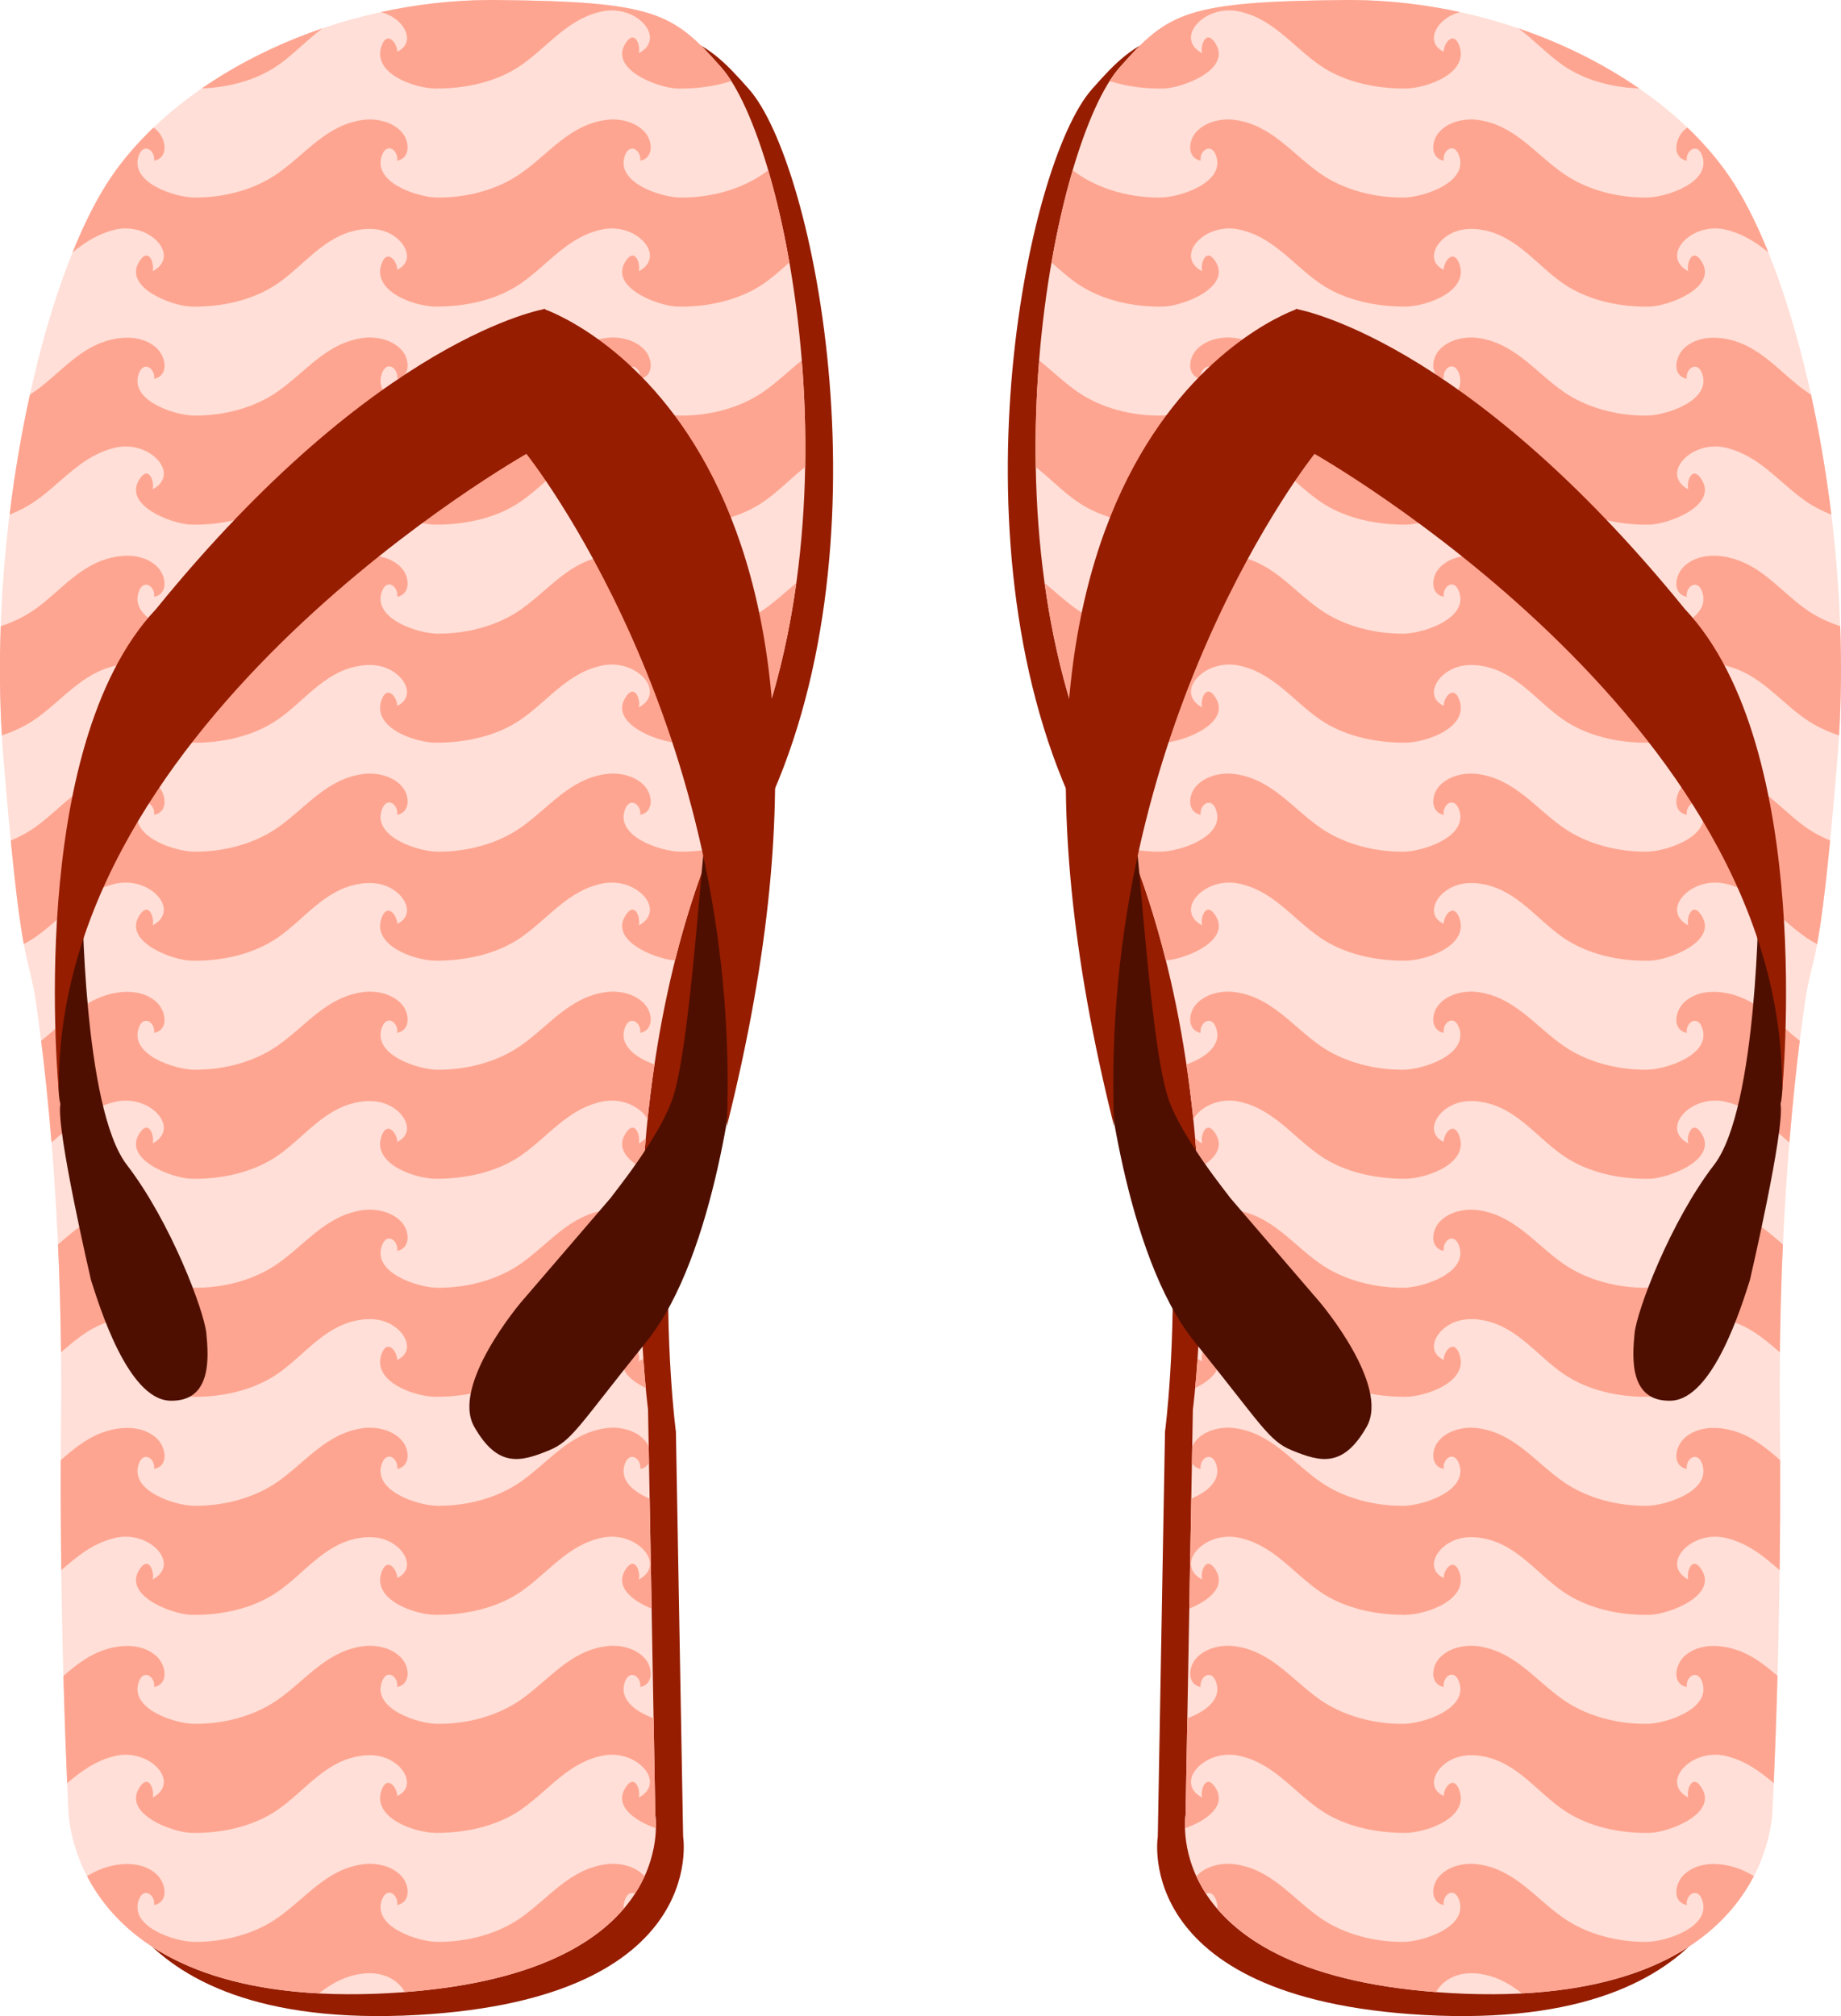 <?xml version="1.0" encoding="UTF-8" standalone="no"?>
<svg xmlns:rdf="http://www.w3.org/1999/02/22-rdf-syntax-ns#" xmlns="http://www.w3.org/2000/svg" viewBox="0 0 913.344 1000" height="282.22mm" width="257.77mm" version="1.1" xmlns:cc="http://creativecommons.org/ns#" xmlns:dc="http://purl.org/dc/elements/1.1/">
<g transform="translate(-1115.3 -16.471)">
<path d="m1450.6 726.46s-22.835-170.63 42.346-303.93c65.586-132.59 26.823-324.94-6.141-361.89-23.916-27.169-32.961-32.603-111.57-33.326-78.597-0.735-154.66 36.22-190.17 86.567-35.507 50.727-63.022 178.58-54.329 288.71 9.067 110.85 12.323 94.92 16.311 122.8 3.979 27.537 13.398 101.79 12.313 205.4-1.087 103.23 3.617 193.45 3.617 193.45s-0.723 97.431 152.15 92.004c152.83-5.795 139.08-88.761 139.08-88.761l-3.583-200.99z" fill-rule="evenodd" clip-rule="evenodd" fill="#961d00"/>
<path d="m1436.8 715.59s-22.813-170.61 42.38-303.56c65.567-132.94 26.811-325.31-6.163-362.23-23.907-27.16-32.961-32.6-111.54-33.313-78.631-0.729-155.06 36.22-190.19 86.558-35.5 50.724-63.395 178.6-54.319 289.09 9.042 110.49 12.288 94.55 16.295 122.44 3.982 27.537 13.388 101.78 12.288 205.38-1.097 103.25 3.63 193.45 3.63 193.45s-1.072 97.447 152.14 92.007c152.86-5.789 139.09-88.745 139.09-88.745l-3.614-201.09z" fill-rule="evenodd" clip-rule="evenodd" fill="#ffdfd7"/>
<path d="m1357.8 16.475c-18.189 0.102-36.225 2.211-53.627 6.012 2.893 0.691 5.647 1.98 8.135 4.047 5.445 4.517 7.528 12.059 0.066 15.582-0.051-4.341-4.757-10.158-7.498-3.609-5.986 14.31 16.327 21.83 26.5 21.881 14.522 0.073 30.249-3.128 42.389-11.525 13.667-9.457 23.502-23.606 40.926-26.865 6.548-1.228 13.924 0.606 18.879 5.115 5.744 5.233 5.81 12.014-1.338 15.734 0.906-3.852-1.82-11.451-6.037-5.736-9.983 13.535 15.874 23.044 25.039 23.264 8.838 0.219 18.172-0.919 26.885-3.695-1.703-2.676-3.408-4.993-5.096-6.883-23.907-27.16-32.961-32.601-111.54-33.314-1.229-0.011-2.456-0.013-3.684-0.006zm-82.5 14.051c-21.959 7.478-42.311 17.648-59.914 29.812 13.184-0.482 26.96-3.982 37.781-11.477 7.796-5.404 14.466-12.687 22.133-18.336zm23.988 45.209c-0.387-0.008-0.771-0.008-1.154 0.002-0.875 0.022-1.738 0.088-2.578 0.197-18.19 2.368-28.422 16.7-42.389 26.508-11.876 8.339-27.29 12.184-41.658 12.016-9.399-0.117-32.624-7.476-27.23-21.18 2.382-6.044 8.068-2.237 7.498 2.908 7.513-1.557 5.768-10.918 1.332-15.105-0.526-0.496-1.08-0.938-1.647-1.355-7.697 7.352-14.482 15.156-20.176 23.314-7.041 10.061-13.775 23.195-19.988 38.588 6.235-5.047 12.903-9.4 21.477-11.326 6.738-1.513 14.472 0.286 19.609 4.963 5.744 5.233 5.81 12.016-1.338 15.736 0.906-3.852-1.82-11.453-6.037-5.738-9.983 13.535 15.874 23.042 25.039 23.262 14.719 0.365 30.826-2.995 43.119-11.51 12.812-8.88 22.561-22.862 38.734-26.268 7.191-1.52 14.53-0.933 20.398 3.941 5.445 4.517 7.528 12.057 0.066 15.58-0.051-4.341-4.757-10.16-7.498-3.611-5.986 14.31 16.327 21.832 26.5 21.883 14.522 0.073 30.249-3.128 42.389-11.525 13.667-9.457 23.502-23.606 40.926-26.865 6.548-1.228 13.924 0.606 18.879 5.115 5.744 5.233 5.81 12.016-1.338 15.736 0.906-3.852-1.82-11.453-6.037-5.738-9.983 13.535 15.874 23.042 25.039 23.262 14.719 0.365 30.826-2.995 43.119-11.51 4.428-3.069 8.49-6.748 12.578-10.389-2.934-16.784-6.528-32.19-10.506-45.703-0.684 0.514-1.37 1.027-2.072 1.52-11.876 8.339-27.288 12.184-41.656 12.016-9.399-0.117-32.626-7.476-27.232-21.18 2.382-6.044 8.068-2.237 7.498 2.908 6.621-1.367 6.206-9.37 2.537-13.82-4.48-5.423-12.622-7.309-19.346-6.432-18.198 2.361-28.408 16.693-42.389 26.508-11.876 8.339-27.29 12.184-41.658 12.016-9.435-0.117-32.58-7.462-27.23-21.18 2.441-6.271 8.083-2.376 7.498 2.908 6.621-1.367 6.206-9.37 2.537-13.82-3.675-4.448-9.814-6.515-15.613-6.631zm0 108.15c-0.387-0.008-0.771-0.006-1.154 0.004-0.875 0.022-1.738 0.088-2.578 0.197-18.19 2.368-28.422 16.7-42.389 26.508-11.876 8.339-27.29 12.184-41.658 12.016-9.399-0.117-32.624-7.476-27.23-21.18 2.382-6.044 8.068-2.237 7.498 2.908 7.513-1.557 5.768-10.92 1.332-15.107-6.029-5.686-14.903-6.087-22.525-4.311-15.592 3.625-25.013 16.203-37.273 25.148-1.025 0.748-2.091 1.453-3.176 2.135-4.158 18.87-7.584 38.899-10.1 59.5 4.513-1.752 8.784-3.936 12.545-6.537 13.601-9.413 23.116-22.874 40.195-26.711 6.738-1.513 14.472 0.284 19.609 4.961 5.744 5.233 5.81 12.014-1.338 15.734 0.906-3.852-1.82-11.451-6.037-5.736-9.983 13.535 15.874 23.042 25.039 23.262 14.719 0.365 30.826-2.995 43.119-11.51 12.812-8.88 22.561-22.86 38.734-26.266 7.191-1.52 14.53-0.935 20.398 3.939 5.445 4.517 7.528 12.057 0.066 15.58-0.051-4.341-4.757-10.158-7.498-3.609-5.986 14.31 16.327 21.83 26.5 21.881 14.522 0.073 30.249-3.128 42.389-11.525 13.667-9.457 23.502-23.606 40.926-26.865 6.548-1.228 13.924 0.606 18.879 5.115 5.744 5.233 5.81 12.014-1.338 15.734 0.906-3.852-1.82-11.451-6.037-5.736-9.983 13.535 15.874 23.042 25.039 23.262 14.719 0.365 30.826-2.995 43.119-11.51 7.206-4.994 13.442-11.603 20.398-17.035 0.324-18.081-0.299-35.84-1.668-52.877-6.239 4.951-12.062 10.657-18.73 15.34-11.876 8.339-27.288 12.184-41.656 12.016-9.399-0.117-32.626-7.476-27.232-21.18 2.382-6.044 8.068-2.237 7.498 2.908 6.621-1.367 6.206-9.368 2.537-13.818-4.48-5.423-12.622-7.311-19.346-6.434-18.198 2.361-28.408 16.693-42.389 26.508-11.876 8.339-27.29 12.184-41.658 12.016-9.435-0.117-32.58-7.462-27.23-21.18 2.441-6.271 8.083-2.376 7.498 2.908 6.621-1.367 6.206-9.368 2.537-13.818-3.675-4.448-9.814-6.519-15.613-6.635zm0 108.15c-0.387-0.008-0.771-0.006-1.154 0.004-0.875 0.022-1.738 0.09-2.578 0.199-18.19 2.368-28.422 16.698-42.389 26.506-11.876 8.339-27.29 12.184-41.658 12.016-9.399-0.117-32.624-7.476-27.23-21.18 2.382-6.044 8.068-2.237 7.498 2.908 7.513-1.557 5.768-10.918 1.332-15.105-6.029-5.686-14.903-6.088-22.525-4.312-15.592 3.625-25.013 16.203-37.273 25.148-5.233 3.819-11.302 6.761-17.672 8.844-0.65 18.16-0.51 36.34 0.559 54.156 5.923-1.923 11.57-4.574 16.383-7.902 13.601-9.413 23.116-22.876 40.195-26.713 6.738-1.513 14.472 0.286 19.609 4.963 5.744 5.233 5.81 12.014-1.338 15.734 0.906-3.852-1.82-11.451-6.037-5.736-9.983 13.535 15.874 23.042 25.039 23.262 14.719 0.365 30.826-2.995 43.119-11.51 12.812-8.88 22.561-22.86 38.734-26.266 7.191-1.52 14.53-0.937 20.398 3.938 5.445 4.517 7.528 12.059 0.066 15.582-0.051-4.341-4.757-10.158-7.498-3.609-5.986 14.31 16.327 21.83 26.5 21.881 14.522 0.073 30.249-3.128 42.389-11.525 13.667-9.457 23.502-23.606 40.926-26.865 6.548-1.228 13.924 0.606 18.879 5.115 5.744 5.233 5.81 12.014-1.338 15.734 0.906-3.852-1.82-11.451-6.037-5.736-9.983 13.535 15.874 23.042 25.039 23.262 14.719 0.365 30.826-2.995 43.119-11.51 0.261-0.181 0.513-0.376 0.771-0.561 7.139-21.724 12.086-44.357 15.24-67.137-5.244 4.384-10.319 9.127-16.012 13.125-11.876 8.339-27.288 12.184-41.656 12.016-9.399-0.117-32.626-7.476-27.232-21.18 2.382-6.044 8.068-2.237 7.498 2.908 6.621-1.367 6.206-9.37 2.537-13.82-4.48-5.423-12.622-7.307-19.346-6.43-18.198 2.361-28.408 16.691-42.389 26.506-11.876 8.339-27.29 12.184-41.658 12.016-9.435-0.117-32.58-7.462-27.23-21.18 2.441-6.271 8.083-2.376 7.498 2.908 6.621-1.367 6.206-9.37 2.537-13.82-3.675-4.448-9.814-6.515-15.613-6.631v-0.002zm0 108.15c-0.387-0.008-0.771-0.008-1.154 0.002-0.875 0.022-1.738 0.09-2.578 0.199-18.19 2.368-28.422 16.698-42.389 26.506-11.876 8.339-27.29 12.184-41.658 12.016-9.399-0.117-32.624-7.476-27.23-21.18 2.382-6.044 8.068-2.237 7.498 2.908 7.513-1.557 5.768-10.918 1.332-15.105-6.029-5.686-14.903-6.088-22.525-4.312-15.592 3.625-25.013 16.203-37.273 25.148-3.845 2.806-8.143 5.136-12.678 7.004 2.666 27.374 4.728 42.077 6.463 51.406 1.915-1.019 3.757-2.118 5.484-3.312 13.601-9.413 23.116-22.876 40.195-26.713 6.738-1.513 14.472 0.286 19.609 4.963 5.744 5.233 5.81 12.014-1.338 15.734 0.906-3.852-1.82-11.451-6.037-5.736-9.983 13.535 15.874 23.044 25.039 23.264 14.719 0.365 30.826-2.998 43.119-11.512 12.812-8.88 22.561-22.86 38.734-26.266 7.191-1.52 14.53-0.937 20.398 3.938 5.445 4.517 7.528 12.059 0.066 15.582-0.051-4.341-4.757-10.158-7.498-3.609-5.986 14.31 16.327 21.83 26.5 21.881 14.522 0.073 30.249-3.128 42.389-11.525 13.667-9.457 23.502-23.606 40.926-26.865 6.548-1.228 13.924 0.606 18.879 5.115 5.744 5.233 5.81 12.014-1.338 15.734 0.906-3.852-1.82-11.451-6.037-5.736-9.641 13.071 14.1 22.361 23.996 23.182 4.641-18.541 10.44-37.135 17.676-55.299-5.055 0.932-10.175 1.371-15.17 1.312-9.399-0.117-32.626-7.476-27.232-21.18 2.382-6.044 8.068-2.237 7.498 2.908 6.621-1.367 6.206-9.37 2.537-13.82-4.48-5.423-12.622-7.307-19.346-6.43-18.198 2.361-28.408 16.691-42.389 26.506-11.876 8.339-27.29 12.184-41.658 12.016-9.435-0.117-32.58-7.462-27.23-21.18 2.441-6.271 8.083-2.376 7.498 2.908 6.621-1.367 6.206-9.37 2.537-13.82-3.675-4.448-9.814-6.515-15.613-6.631zm0 108.15c-0.387-0.008-0.771-0.008-1.154 0.002-0.875 0.022-1.738 0.088-2.578 0.197-18.19 2.368-28.422 16.702-42.389 26.51-11.876 8.339-27.29 12.182-41.658 12.014-9.399-0.117-32.624-7.476-27.23-21.18 2.382-6.044 8.068-2.237 7.498 2.908 7.513-1.557 5.768-10.918 1.332-15.105-6.029-5.686-14.903-6.088-22.525-4.312-14.564 3.386-23.746 14.582-34.885 23.334 1.622 12.978 3.477 29.959 5.154 50.449 9.738-8.27 18.494-17.233 31.922-20.25 6.738-1.513 14.472 0.286 19.609 4.963 5.744 5.233 5.81 12.014-1.338 15.734 0.906-3.852-1.82-11.451-6.037-5.736-9.983 13.535 15.874 23.044 25.039 23.264 14.719 0.365 30.826-2.997 43.119-11.512 12.812-8.88 22.561-22.862 38.734-26.268 7.191-1.52 14.53-0.935 20.398 3.939 5.445 4.517 7.528 12.059 0.066 15.582-0.051-4.341-4.757-10.158-7.498-3.609-5.986 14.31 16.327 21.83 26.5 21.881 14.522 0.073 30.249-3.128 42.389-11.525 13.667-9.457 23.502-23.606 40.926-26.865 6.548-1.228 13.924 0.606 18.879 5.115 1.309 1.193 2.307 2.469 3.008 3.768 0.922-8.883 2.056-17.966 3.428-27.182-9.178-3.257-18.104-9.521-14.541-18.572 2.382-6.044 8.068-2.237 7.498 2.908 6.621-1.367 6.206-9.37 2.537-13.82-4.48-5.423-12.622-7.309-19.346-6.432-18.198 2.361-28.408 16.695-42.389 26.51-11.876 8.339-27.29 12.182-41.658 12.014-9.435-0.117-32.58-7.462-27.23-21.18 2.441-6.271 8.083-2.376 7.498 2.908 6.621-1.367 6.206-9.37 2.537-13.82-3.675-4.448-9.814-6.515-15.613-6.631zm129.75 67.471c-0.834 0.031-1.795 0.628-2.85 2.057-5.728 7.766 0.348 14.202 8.295 18.322 0.33-4.972 0.727-10.039 1.186-15.178-0.868 0.962-2.001 1.841-3.443 2.592 0.68-2.889-0.684-7.886-3.188-7.793zm-129.75 40.682c-0.387-0.008-0.771-0.008-1.154 0.002-0.875 0.022-1.738 0.088-2.578 0.197-18.19 2.368-28.422 16.7-42.389 26.508-11.876 8.339-27.29 12.184-41.658 12.016-9.399-0.117-32.624-7.476-27.23-21.18 2.382-6.044 8.068-2.237 7.498 2.908 7.513-1.557 5.768-10.918 1.332-15.105-6.029-5.686-14.903-6.088-22.525-4.312-10.802 2.511-18.643 9.325-26.518 16.246 0.754 16.536 1.291 34.394 1.486 53.48 8.011-6.967 15.979-13.668 27.223-16.193 6.738-1.513 14.472 0.286 19.609 4.963 5.744 5.233 5.81 12.017-1.338 15.736 0.906-3.851-1.82-11.453-6.037-5.738-9.983 13.535 15.874 23.042 25.039 23.262 14.719 0.365 30.826-2.995 43.119-11.51 12.812-8.88 22.561-22.862 38.734-26.268 7.191-1.52 14.53-0.933 20.398 3.941 5.445 4.517 7.528 12.058 0.066 15.58-0.051-4.341-4.757-10.16-7.498-3.611-5.986 14.31 16.327 21.832 26.5 21.883 14.522 0.073 30.249-3.128 42.389-11.525 13.667-9.457 23.502-23.606 40.926-26.865 6.548-1.228 13.924 0.606 18.879 5.115 0.045 0.041 0.083 0.084 0.127 0.125-0.367-7.971-0.634-16.942-0.717-26.754-6.008-3.559-10.132-8.71-7.516-15.357 2.21-5.607 7.255-2.732 7.519 1.82 0.049-4.802 0.163-9.786 0.32-14.881-4.646-3.759-11.411-5.032-17.15-4.283-18.198 2.361-28.408 16.693-42.389 26.508-11.876 8.339-27.29 12.184-41.658 12.016-9.435-0.117-32.58-7.462-27.23-21.18 2.441-6.271 8.083-2.376 7.498 2.908 6.621-1.367 6.206-9.37 2.537-13.82-3.675-4.448-9.814-6.515-15.613-6.631zm133.69 19.973c-0.01 0.16 0 0.316-0.019 0.479 0.01-0.001 0.01-0.003 0.016-0.004v-0.475zm-3.938 47.5c-0.834 0.031-1.795 0.626-2.85 2.055-6.01 8.149 0.973 14.833 9.48 18.914-0.375-3.956-0.782-8.7-1.184-14.645-0.653 0.527-1.401 1.022-2.26 1.469 0.68-2.889-0.684-7.886-3.188-7.793zm-129.75 40.678c-0.387-0.008-0.771-0.006-1.154 0.004-0.875 0.022-1.738 0.088-2.578 0.197-18.19 2.368-28.422 16.7-42.389 26.508-11.876 8.339-27.29 12.184-41.658 12.016-9.399-0.117-32.624-7.476-27.23-21.18 2.382-6.044 8.068-2.235 7.498 2.91 7.513-1.557 5.768-10.922 1.332-15.109-6.029-5.686-14.903-6.087-22.525-4.311-10.188 2.369-17.742 8.564-25.174 15.066-0.067 19.006 0.045 37.35 0.27 54.551 7.968-6.927 15.911-13.57 27.096-16.082 6.738-1.513 14.472 0.284 19.609 4.961 5.744 5.233 5.81 12.016-1.338 15.736 0.906-3.852-1.82-11.453-6.037-5.738-9.983 13.535 15.874 23.042 25.039 23.262 14.719 0.365 30.826-2.995 43.119-11.51 12.812-8.88 22.561-22.86 38.734-26.266 7.191-1.52 14.53-0.935 20.398 3.939 5.445 4.517 7.528 12.059 0.066 15.582-0.051-4.341-4.757-10.16-7.498-3.611-5.986 14.31 16.327 21.83 26.5 21.881 14.522 0.073 30.249-3.128 42.389-11.525 13.667-9.457 23.502-23.606 40.926-26.865 6.548-1.228 13.924 0.606 18.879 5.115 5.744 5.233 5.81 12.016-1.338 15.736 0.906-3.852-1.82-11.453-6.037-5.738-6.685 9.063 2.704 16.304 12.387 20.176l-0.98-54.518c-8.242-3.454-15.386-9.389-12.137-17.643 2.382-6.044 8.068-2.235 7.498 2.91 2.127-0.439 3.52-1.568 4.32-3.039l-0.146-8.092c-0.427-0.971-0.977-1.889-1.637-2.689-4.48-5.423-12.622-7.311-19.346-6.434-18.198 2.361-28.408 16.693-42.389 26.508-11.876 8.339-27.29 12.184-41.658 12.016-9.435-0.117-32.58-7.462-27.23-21.18 2.441-6.271 8.083-2.374 7.498 2.91 6.621-1.367 6.206-9.37 2.537-13.82-3.675-4.448-9.814-6.519-15.613-6.635zm0 108.15c-0.387-0.008-0.771-0.006-1.154 0.004-0.875 0.022-1.738 0.088-2.578 0.197-18.19 2.368-28.422 16.7-42.389 26.508-11.876 8.339-27.29 12.184-41.658 12.016-9.399-0.117-32.624-7.476-27.23-21.18 2.382-6.044 8.068-2.237 7.498 2.908 7.513-1.557 5.768-10.918 1.332-15.105-6.029-5.686-14.903-6.088-22.525-4.312-9.58 2.227-16.829 7.836-23.84 13.904 0.651 23.752 1.368 41.945 1.861 53.195 7.033-5.97 14.35-11.36 24.17-13.566 6.738-1.513 14.472 0.285 19.609 4.963 5.744 5.233 5.81 12.014-1.338 15.734 0.906-3.852-1.82-11.452-6.037-5.736-9.983 13.535 15.874 23.043 25.039 23.262 14.719 0.365 30.826-2.995 43.119-11.51 12.812-8.88 22.561-22.862 38.734-26.268 7.191-1.52 14.53-0.935 20.398 3.939 5.445 4.517 7.528 12.059 0.066 15.582-0.051-4.341-4.757-10.158-7.498-3.609-5.986 14.31 16.327 21.83 26.5 21.881 14.522 0.073 30.249-3.128 42.389-11.525 13.667-9.457 23.503-23.606 40.926-26.865 6.548-1.228 13.924 0.606 18.879 5.115 5.744 5.233 5.81 12.014-1.338 15.734 0.906-3.852-1.82-11.452-6.037-5.736-7.178 9.731 4.166 17.358 14.518 20.971 0.108-4.129-0.291-6.646-0.291-6.646l-0.861-47.898c-9.018-3.301-17.601-9.505-14.096-18.41 2.382-6.044 8.068-2.237 7.498 2.908 6.621-1.367 6.206-9.37 2.537-13.82-4.48-5.423-12.622-7.309-19.346-6.432-18.198 2.361-28.408 16.693-42.389 26.508-11.876 8.339-27.29 12.184-41.658 12.016-9.435-0.117-32.58-7.462-27.23-21.18 2.441-6.271 8.083-2.376 7.498 2.908 6.621-1.367 6.206-9.37 2.537-13.82-3.675-4.448-9.814-6.515-15.613-6.631v-0.002zm-1.154 108.15c-0.875 0.022-1.738 0.087-2.578 0.197-18.19 2.368-28.422 16.7-42.389 26.508-11.876 8.339-27.29 12.184-41.658 12.016-9.399-0.117-32.624-7.476-27.23-21.18 2.382-6.044 8.068-2.237 7.498 2.908 7.513-1.557 5.768-10.918 1.332-15.105-6.029-5.686-14.903-6.088-22.525-4.312-4.482 1.042-8.443 2.838-12.119 5.061 12.76 24.638 43.074 54.398 115.08 58.166 5.417-4.233 11.268-7.756 18.354-9.248 7.191-1.52 14.53-0.935 20.398 3.939 1.621 1.344 2.933 2.96 3.795 4.654 61.356-4.657 92.698-22.732 108.6-41.295-0.124-1.492 0.102-3.082 0.766-4.768 1.192-3.023 3.211-3.582 4.859-2.74 1.902-2.927 3.475-5.823 4.758-8.635-4.554-5.059-12.403-6.82-18.928-5.969-18.198 2.361-28.408 16.693-42.389 26.508-11.876 8.339-27.29 12.184-41.658 12.016-9.435-0.117-32.58-7.462-27.23-21.18 2.441-6.271 8.083-2.376 7.498 2.908 6.621-1.367 6.206-9.37 2.537-13.82-3.675-4.449-9.814-6.513-15.613-6.629-0.387-0.01-0.771-0.01-1.154 0z" fill="#fea591"/>
<g clip-rule="evenodd" fill-rule="evenodd">
<path d="m1467.6 424.33c-2.53-22.823-7.958 104.32-18.47 136.57-6.534 19.928-30.78 49.275-30.78 49.636l-44.524 51.814s-35.142 41.293-23.184 61.934c11.6 20.29 22.835 17.398 36.962 11.6 11.587-4.714 14.843-12.31 48.16-53.628 35.494-43.442 44.57-140.54 44.57-140.54l-12.712-117.37z" fill="#4f0f00"/>
<path d="m1156.1 460.91s0.371 105.05 22.097 133.31c21.742 28.247 38.398 72.447 39.473 83.682 1.097 11.587 2.907 34.039-18.121 33.326-20.991-0.745-35.12-47.455-39.099-59.778 0 0-17.386-74.621-15.217-87.305-5.047-20.657 10.874-103.25 10.874-103.25z" fill="#4f0f00"/>
<path d="m1475.9 575.04c86.963-346.65-90.92-405.35-90.92-405.35l-8.671 71.724s107.55 134.04 99.578 333.63z" fill="#961d00"/>
<path d="m1144.5 558s-17.009-170.24 48.194-239.42c110.12-135.51 193.07-148.9 193.07-148.9l-8.35 71.35s-235.45 132.23-232.93 316.96z" fill="#961d00"/>
</g>
<g transform="matrix(-1 0 0 1 3143.9 0)">
<path d="m1450.6 726.46s-22.835-170.63 42.346-303.93c65.586-132.59 26.823-324.94-6.141-361.89-23.916-27.169-32.961-32.603-111.57-33.326-78.597-0.735-154.66 36.22-190.17 86.567-35.507 50.727-63.022 178.58-54.329 288.71 9.067 110.85 12.323 94.92 16.311 122.8 3.979 27.537 13.398 101.79 12.313 205.4-1.087 103.23 3.617 193.45 3.617 193.45s-0.723 97.431 152.15 92.004c152.83-5.795 139.08-88.761 139.08-88.761l-3.583-200.99z" fill-rule="evenodd" clip-rule="evenodd" fill="#961d00"/>
<path d="m1436.8 715.59s-22.813-170.61 42.38-303.56c65.567-132.94 26.811-325.31-6.163-362.23-23.907-27.16-32.961-32.6-111.54-33.313-78.631-0.729-155.06 36.22-190.19 86.558-35.5 50.724-63.395 178.6-54.319 289.09 9.042 110.49 12.288 94.55 16.295 122.44 3.982 27.537 13.388 101.78 12.288 205.38-1.097 103.25 3.63 193.45 3.63 193.45s-1.072 97.447 152.14 92.007c152.86-5.789 139.09-88.745 139.09-88.745l-3.614-201.09z" fill-rule="evenodd" clip-rule="evenodd" fill="#ffdfd7"/>
<path fill="#fea591" d="m1357.8 16.475c-18.189 0.102-36.225 2.211-53.627 6.012 2.893 0.691 5.647 1.98 8.135 4.047 5.445 4.517 7.528 12.059 0.066 15.582-0.051-4.341-4.757-10.158-7.498-3.609-5.986 14.31 16.327 21.83 26.5 21.881 14.522 0.073 30.249-3.128 42.389-11.525 13.667-9.457 23.502-23.606 40.926-26.865 6.548-1.228 13.924 0.606 18.879 5.115 5.744 5.233 5.81 12.014-1.338 15.734 0.906-3.852-1.82-11.451-6.037-5.736-9.983 13.535 15.874 23.044 25.039 23.264 8.838 0.219 18.172-0.919 26.885-3.695-1.703-2.676-3.408-4.993-5.096-6.883-23.907-27.16-32.961-32.601-111.54-33.314-1.229-0.011-2.456-0.013-3.684-0.006zm-82.5 14.051c-21.959 7.478-42.311 17.648-59.914 29.812 13.184-0.482 26.96-3.982 37.781-11.477 7.796-5.404 14.466-12.687 22.133-18.336zm23.988 45.209c-0.387-0.008-0.771-0.008-1.154 0.002-0.875 0.022-1.738 0.088-2.578 0.197-18.19 2.368-28.422 16.7-42.389 26.508-11.876 8.339-27.29 12.184-41.658 12.016-9.399-0.117-32.624-7.476-27.23-21.18 2.382-6.044 8.068-2.237 7.498 2.908 7.513-1.557 5.768-10.918 1.332-15.105-0.526-0.496-1.08-0.938-1.647-1.355-7.697 7.352-14.482 15.156-20.176 23.314-7.041 10.061-13.775 23.195-19.988 38.588 6.235-5.047 12.903-9.4 21.477-11.326 6.738-1.513 14.472 0.286 19.609 4.963 5.744 5.233 5.81 12.016-1.338 15.736 0.906-3.852-1.82-11.453-6.037-5.738-9.983 13.535 15.874 23.042 25.039 23.262 14.719 0.365 30.826-2.995 43.119-11.51 12.812-8.88 22.561-22.862 38.734-26.268 7.191-1.52 14.53-0.933 20.398 3.941 5.445 4.517 7.528 12.057 0.066 15.58-0.051-4.341-4.757-10.16-7.498-3.611-5.986 14.31 16.327 21.832 26.5 21.883 14.522 0.073 30.249-3.128 42.389-11.525 13.667-9.457 23.502-23.606 40.926-26.865 6.548-1.228 13.924 0.606 18.879 5.115 5.744 5.233 5.81 12.016-1.338 15.736 0.906-3.852-1.82-11.453-6.037-5.738-9.983 13.535 15.874 23.042 25.039 23.262 14.719 0.365 30.826-2.995 43.119-11.51 4.428-3.069 8.49-6.748 12.578-10.389-2.934-16.784-6.528-32.19-10.506-45.703-0.684 0.514-1.37 1.027-2.072 1.52-11.876 8.339-27.288 12.184-41.656 12.016-9.399-0.117-32.626-7.476-27.232-21.18 2.382-6.044 8.068-2.237 7.498 2.908 6.621-1.367 6.206-9.37 2.537-13.82-4.48-5.423-12.622-7.309-19.346-6.432-18.198 2.361-28.408 16.693-42.389 26.508-11.876 8.339-27.29 12.184-41.658 12.016-9.435-0.117-32.58-7.462-27.23-21.18 2.441-6.271 8.083-2.376 7.498 2.908 6.621-1.367 6.206-9.37 2.537-13.82-3.675-4.448-9.814-6.515-15.613-6.631zm0 108.15c-0.387-0.008-0.771-0.006-1.154 0.004-0.875 0.022-1.738 0.088-2.578 0.197-18.19 2.368-28.422 16.7-42.389 26.508-11.876 8.339-27.29 12.184-41.658 12.016-9.399-0.117-32.624-7.476-27.23-21.18 2.382-6.044 8.068-2.237 7.498 2.908 7.513-1.557 5.768-10.92 1.332-15.107-6.029-5.686-14.903-6.087-22.525-4.311-15.592 3.625-25.013 16.203-37.273 25.148-1.025 0.748-2.091 1.453-3.176 2.135-4.158 18.87-7.584 38.899-10.1 59.5 4.513-1.752 8.784-3.936 12.545-6.537 13.601-9.413 23.116-22.874 40.195-26.711 6.738-1.513 14.472 0.284 19.609 4.961 5.744 5.233 5.81 12.014-1.338 15.734 0.906-3.852-1.82-11.451-6.037-5.736-9.983 13.535 15.874 23.042 25.039 23.262 14.719 0.365 30.826-2.995 43.119-11.51 12.812-8.88 22.561-22.86 38.734-26.266 7.191-1.52 14.53-0.935 20.398 3.939 5.445 4.517 7.528 12.057 0.066 15.58-0.051-4.341-4.757-10.158-7.498-3.609-5.986 14.31 16.327 21.83 26.5 21.881 14.522 0.073 30.249-3.128 42.389-11.525 13.667-9.457 23.502-23.606 40.926-26.865 6.548-1.228 13.924 0.606 18.879 5.115 5.744 5.233 5.81 12.014-1.338 15.734 0.906-3.852-1.82-11.451-6.037-5.736-9.983 13.535 15.874 23.042 25.039 23.262 14.719 0.365 30.826-2.995 43.119-11.51 7.206-4.994 13.442-11.603 20.398-17.035 0.324-18.081-0.299-35.84-1.668-52.877-6.239 4.951-12.062 10.657-18.73 15.34-11.876 8.339-27.288 12.184-41.656 12.016-9.399-0.117-32.626-7.476-27.232-21.18 2.382-6.044 8.068-2.237 7.498 2.908 6.621-1.367 6.206-9.368 2.537-13.818-4.48-5.423-12.622-7.311-19.346-6.434-18.198 2.361-28.408 16.693-42.389 26.508-11.876 8.339-27.29 12.184-41.658 12.016-9.435-0.117-32.58-7.462-27.23-21.18 2.441-6.271 8.083-2.376 7.498 2.908 6.621-1.367 6.206-9.368 2.537-13.818-3.675-4.448-9.814-6.519-15.613-6.635zm0 108.15c-0.387-0.008-0.771-0.006-1.154 0.004-0.875 0.022-1.738 0.09-2.578 0.199-18.19 2.368-28.422 16.698-42.389 26.506-11.876 8.339-27.29 12.184-41.658 12.016-9.399-0.117-32.624-7.476-27.23-21.18 2.382-6.044 8.068-2.237 7.498 2.908 7.513-1.557 5.768-10.918 1.332-15.105-6.029-5.686-14.903-6.088-22.525-4.312-15.592 3.625-25.013 16.203-37.273 25.148-5.233 3.819-11.302 6.761-17.672 8.844-0.65 18.16-0.51 36.34 0.559 54.156 5.923-1.923 11.57-4.574 16.383-7.902 13.601-9.413 23.116-22.876 40.195-26.713 6.738-1.513 14.472 0.286 19.609 4.963 5.744 5.233 5.81 12.014-1.338 15.734 0.906-3.852-1.82-11.451-6.037-5.736-9.983 13.535 15.874 23.042 25.039 23.262 14.719 0.365 30.826-2.995 43.119-11.51 12.812-8.88 22.561-22.86 38.734-26.266 7.191-1.52 14.53-0.937 20.398 3.938 5.445 4.517 7.528 12.059 0.066 15.582-0.051-4.341-4.757-10.158-7.498-3.609-5.986 14.31 16.327 21.83 26.5 21.881 14.522 0.073 30.249-3.128 42.389-11.525 13.667-9.457 23.502-23.606 40.926-26.865 6.548-1.228 13.924 0.606 18.879 5.115 5.744 5.233 5.81 12.014-1.338 15.734 0.906-3.852-1.82-11.451-6.037-5.736-9.983 13.535 15.874 23.042 25.039 23.262 14.719 0.365 30.826-2.995 43.119-11.51 0.261-0.181 0.513-0.376 0.771-0.561 7.139-21.724 12.086-44.357 15.24-67.137-5.244 4.384-10.319 9.127-16.012 13.125-11.876 8.339-27.288 12.184-41.656 12.016-9.399-0.117-32.626-7.476-27.232-21.18 2.382-6.044 8.068-2.237 7.498 2.908 6.621-1.367 6.206-9.37 2.537-13.82-4.48-5.423-12.622-7.307-19.346-6.43-18.198 2.361-28.408 16.691-42.389 26.506-11.876 8.339-27.29 12.184-41.658 12.016-9.435-0.117-32.58-7.462-27.23-21.18 2.441-6.271 8.083-2.376 7.498 2.908 6.621-1.367 6.206-9.37 2.537-13.82-3.675-4.448-9.814-6.515-15.613-6.631v-0.002zm0 108.15c-0.387-0.008-0.771-0.008-1.154 0.002-0.875 0.022-1.738 0.09-2.578 0.199-18.19 2.368-28.422 16.698-42.389 26.506-11.876 8.339-27.29 12.184-41.658 12.016-9.399-0.117-32.624-7.476-27.23-21.18 2.382-6.044 8.068-2.237 7.498 2.908 7.513-1.557 5.768-10.918 1.332-15.105-6.029-5.686-14.903-6.088-22.525-4.312-15.592 3.625-25.013 16.203-37.273 25.148-3.845 2.806-8.143 5.136-12.678 7.004 2.666 27.374 4.728 42.077 6.463 51.406 1.915-1.019 3.757-2.118 5.484-3.312 13.601-9.413 23.116-22.876 40.195-26.713 6.738-1.513 14.472 0.286 19.609 4.963 5.744 5.233 5.81 12.014-1.338 15.734 0.906-3.852-1.82-11.451-6.037-5.736-9.983 13.535 15.874 23.044 25.039 23.264 14.719 0.365 30.826-2.998 43.119-11.512 12.812-8.88 22.561-22.86 38.734-26.266 7.191-1.52 14.53-0.937 20.398 3.938 5.445 4.517 7.528 12.059 0.066 15.582-0.051-4.341-4.757-10.158-7.498-3.609-5.986 14.31 16.327 21.83 26.5 21.881 14.522 0.073 30.249-3.128 42.389-11.525 13.667-9.457 23.502-23.606 40.926-26.865 6.548-1.228 13.924 0.606 18.879 5.115 5.744 5.233 5.81 12.014-1.338 15.734 0.906-3.852-1.82-11.451-6.037-5.736-9.641 13.071 14.1 22.361 23.996 23.182 4.641-18.541 10.44-37.135 17.676-55.299-5.055 0.932-10.175 1.371-15.17 1.312-9.399-0.117-32.626-7.476-27.232-21.18 2.382-6.044 8.068-2.237 7.498 2.908 6.621-1.367 6.206-9.37 2.537-13.82-4.48-5.423-12.622-7.307-19.346-6.43-18.198 2.361-28.408 16.691-42.389 26.506-11.876 8.339-27.29 12.184-41.658 12.016-9.435-0.117-32.58-7.462-27.23-21.18 2.441-6.271 8.083-2.376 7.498 2.908 6.621-1.367 6.206-9.37 2.537-13.82-3.675-4.448-9.814-6.515-15.613-6.631zm0 108.15c-0.387-0.008-0.771-0.008-1.154 0.002-0.875 0.022-1.738 0.088-2.578 0.197-18.19 2.368-28.422 16.702-42.389 26.51-11.876 8.339-27.29 12.182-41.658 12.014-9.399-0.117-32.624-7.476-27.23-21.18 2.382-6.044 8.068-2.237 7.498 2.908 7.513-1.557 5.768-10.918 1.332-15.105-6.029-5.686-14.903-6.088-22.525-4.312-14.564 3.386-23.746 14.582-34.885 23.334 1.622 12.978 3.477 29.959 5.154 50.449 9.738-8.27 18.494-17.233 31.922-20.25 6.738-1.513 14.472 0.286 19.609 4.963 5.744 5.233 5.81 12.014-1.338 15.734 0.906-3.852-1.82-11.451-6.037-5.736-9.983 13.535 15.874 23.044 25.039 23.264 14.719 0.365 30.826-2.997 43.119-11.512 12.812-8.88 22.561-22.862 38.734-26.268 7.191-1.52 14.53-0.935 20.398 3.939 5.445 4.517 7.528 12.059 0.066 15.582-0.051-4.341-4.757-10.158-7.498-3.609-5.986 14.31 16.327 21.83 26.5 21.881 14.522 0.073 30.249-3.128 42.389-11.525 13.667-9.457 23.502-23.606 40.926-26.865 6.548-1.228 13.924 0.606 18.879 5.115 1.309 1.193 2.307 2.469 3.008 3.768 0.922-8.883 2.056-17.966 3.428-27.182-9.178-3.257-18.104-9.521-14.541-18.572 2.382-6.044 8.068-2.237 7.498 2.908 6.621-1.367 6.206-9.37 2.537-13.82-4.48-5.423-12.622-7.309-19.346-6.432-18.198 2.361-28.408 16.695-42.389 26.51-11.876 8.339-27.29 12.182-41.658 12.014-9.435-0.117-32.58-7.462-27.23-21.18 2.441-6.271 8.083-2.376 7.498 2.908 6.621-1.367 6.206-9.37 2.537-13.82-3.675-4.448-9.814-6.515-15.613-6.631zm129.75 67.471c-0.834 0.031-1.795 0.628-2.85 2.057-5.728 7.766 0.348 14.202 8.295 18.322 0.33-4.972 0.727-10.039 1.186-15.178-0.868 0.962-2.001 1.841-3.443 2.592 0.68-2.889-0.684-7.886-3.188-7.793zm-129.75 40.682c-0.387-0.008-0.771-0.008-1.154 0.002-0.875 0.022-1.738 0.088-2.578 0.197-18.19 2.368-28.422 16.7-42.389 26.508-11.876 8.339-27.29 12.184-41.658 12.016-9.399-0.117-32.624-7.476-27.23-21.18 2.382-6.044 8.068-2.237 7.498 2.908 7.513-1.557 5.768-10.918 1.332-15.105-6.029-5.686-14.903-6.088-22.525-4.312-10.802 2.511-18.643 9.325-26.518 16.246 0.754 16.536 1.291 34.394 1.486 53.48 8.011-6.967 15.979-13.668 27.223-16.193 6.738-1.513 14.472 0.286 19.609 4.963 5.744 5.233 5.81 12.017-1.338 15.736 0.906-3.851-1.82-11.453-6.037-5.738-9.983 13.535 15.874 23.042 25.039 23.262 14.719 0.365 30.826-2.995 43.119-11.51 12.812-8.88 22.561-22.862 38.734-26.268 7.191-1.52 14.53-0.933 20.398 3.941 5.445 4.517 7.528 12.058 0.066 15.58-0.051-4.341-4.757-10.16-7.498-3.611-5.986 14.31 16.327 21.832 26.5 21.883 14.522 0.073 30.249-3.128 42.389-11.525 13.667-9.457 23.502-23.606 40.926-26.865 6.548-1.228 13.924 0.606 18.879 5.115 0.045 0.041 0.083 0.084 0.127 0.125-0.367-7.971-0.634-16.942-0.717-26.754-6.008-3.559-10.132-8.71-7.516-15.357 2.21-5.607 7.255-2.732 7.519 1.82 0.049-4.802 0.163-9.786 0.32-14.881-4.646-3.759-11.411-5.032-17.15-4.283-18.198 2.361-28.408 16.693-42.389 26.508-11.876 8.339-27.29 12.184-41.658 12.016-9.435-0.117-32.58-7.462-27.23-21.18 2.441-6.271 8.083-2.376 7.498 2.908 6.621-1.367 6.206-9.37 2.537-13.82-3.675-4.448-9.814-6.515-15.613-6.631zm133.69 19.973c-0.01 0.16 0 0.316-0.019 0.479 0.01-0.001 0.01-0.003 0.016-0.004v-0.475zm-3.938 47.5c-0.834 0.031-1.795 0.626-2.85 2.055-6.01 8.149 0.973 14.833 9.48 18.914-0.375-3.956-0.782-8.7-1.184-14.645-0.653 0.527-1.401 1.022-2.26 1.469 0.68-2.889-0.684-7.886-3.188-7.793zm-129.75 40.678c-0.387-0.008-0.771-0.006-1.154 0.004-0.875 0.022-1.738 0.088-2.578 0.197-18.19 2.368-28.422 16.7-42.389 26.508-11.876 8.339-27.29 12.184-41.658 12.016-9.399-0.117-32.624-7.476-27.23-21.18 2.382-6.044 8.068-2.235 7.498 2.91 7.513-1.557 5.768-10.922 1.332-15.109-6.029-5.686-14.903-6.087-22.525-4.311-10.188 2.369-17.742 8.564-25.174 15.066-0.067 19.006 0.045 37.35 0.27 54.551 7.968-6.927 15.911-13.57 27.096-16.082 6.738-1.513 14.472 0.284 19.609 4.961 5.744 5.233 5.81 12.016-1.338 15.736 0.906-3.852-1.82-11.453-6.037-5.738-9.983 13.535 15.874 23.042 25.039 23.262 14.719 0.365 30.826-2.995 43.119-11.51 12.812-8.88 22.561-22.86 38.734-26.266 7.191-1.52 14.53-0.935 20.398 3.939 5.445 4.517 7.528 12.059 0.066 15.582-0.051-4.341-4.757-10.16-7.498-3.611-5.986 14.31 16.327 21.83 26.5 21.881 14.522 0.073 30.249-3.128 42.389-11.525 13.667-9.457 23.502-23.606 40.926-26.865 6.548-1.228 13.924 0.606 18.879 5.115 5.744 5.233 5.81 12.016-1.338 15.736 0.906-3.852-1.82-11.453-6.037-5.738-6.685 9.063 2.704 16.304 12.387 20.176l-0.98-54.518c-8.242-3.454-15.386-9.389-12.137-17.643 2.382-6.044 8.068-2.235 7.498 2.91 2.127-0.439 3.52-1.568 4.32-3.039l-0.146-8.092c-0.427-0.971-0.977-1.889-1.637-2.689-4.48-5.423-12.622-7.311-19.346-6.434-18.198 2.361-28.408 16.693-42.389 26.508-11.876 8.339-27.29 12.184-41.658 12.016-9.435-0.117-32.58-7.462-27.23-21.18 2.441-6.271 8.083-2.374 7.498 2.91 6.621-1.367 6.206-9.37 2.537-13.82-3.675-4.448-9.814-6.519-15.613-6.635zm0 108.15c-0.387-0.008-0.771-0.006-1.154 0.004-0.875 0.022-1.738 0.088-2.578 0.197-18.19 2.368-28.422 16.7-42.389 26.508-11.876 8.339-27.29 12.184-41.658 12.016-9.399-0.117-32.624-7.476-27.23-21.18 2.382-6.044 8.068-2.237 7.498 2.908 7.513-1.557 5.768-10.918 1.332-15.105-6.029-5.686-14.903-6.088-22.525-4.312-9.58 2.227-16.829 7.836-23.84 13.904 0.651 23.752 1.368 41.945 1.861 53.195 7.033-5.97 14.35-11.36 24.17-13.566 6.738-1.513 14.472 0.285 19.609 4.963 5.744 5.233 5.81 12.014-1.338 15.734 0.906-3.852-1.82-11.452-6.037-5.736-9.983 13.535 15.874 23.043 25.039 23.262 14.719 0.365 30.826-2.995 43.119-11.51 12.812-8.88 22.561-22.862 38.734-26.268 7.191-1.52 14.53-0.935 20.398 3.939 5.445 4.517 7.528 12.059 0.066 15.582-0.051-4.341-4.757-10.158-7.498-3.609-5.986 14.31 16.327 21.83 26.5 21.881 14.522 0.073 30.249-3.128 42.389-11.525 13.667-9.457 23.503-23.606 40.926-26.865 6.548-1.228 13.924 0.606 18.879 5.115 5.744 5.233 5.81 12.014-1.338 15.734 0.906-3.852-1.82-11.452-6.037-5.736-7.178 9.731 4.166 17.358 14.518 20.971 0.108-4.129-0.291-6.646-0.291-6.646l-0.861-47.898c-9.018-3.301-17.601-9.505-14.096-18.41 2.382-6.044 8.068-2.237 7.498 2.908 6.621-1.367 6.206-9.37 2.537-13.82-4.48-5.423-12.622-7.309-19.346-6.432-18.198 2.361-28.408 16.693-42.389 26.508-11.876 8.339-27.29 12.184-41.658 12.016-9.435-0.117-32.58-7.462-27.23-21.18 2.441-6.271 8.083-2.376 7.498 2.908 6.621-1.367 6.206-9.37 2.537-13.82-3.675-4.448-9.814-6.515-15.613-6.631v-0.002zm-1.154 108.15c-0.875 0.022-1.738 0.087-2.578 0.197-18.19 2.368-28.422 16.7-42.389 26.508-11.876 8.339-27.29 12.184-41.658 12.016-9.399-0.117-32.624-7.476-27.23-21.18 2.382-6.044 8.068-2.237 7.498 2.908 7.513-1.557 5.768-10.918 1.332-15.105-6.029-5.686-14.903-6.088-22.525-4.312-4.482 1.042-8.443 2.838-12.119 5.061 12.76 24.638 43.074 54.398 115.08 58.166 5.417-4.233 11.268-7.756 18.354-9.248 7.191-1.52 14.53-0.935 20.398 3.939 1.621 1.344 2.933 2.96 3.795 4.654 61.356-4.657 92.698-22.732 108.6-41.295-0.124-1.492 0.102-3.082 0.766-4.768 1.192-3.023 3.211-3.582 4.859-2.74 1.902-2.927 3.475-5.823 4.758-8.635-4.554-5.059-12.403-6.82-18.928-5.969-18.198 2.361-28.408 16.693-42.389 26.508-11.876 8.339-27.29 12.184-41.658 12.016-9.435-0.117-32.58-7.462-27.23-21.18 2.441-6.271 8.083-2.376 7.498 2.908 6.621-1.367 6.206-9.37 2.537-13.82-3.675-4.449-9.814-6.513-15.613-6.629-0.387-0.01-0.771-0.01-1.154 0z"/>
<g clip-rule="evenodd" fill-rule="evenodd">
<path d="m1467.6 424.33c-2.53-22.823-7.958 104.32-18.47 136.57-6.534 19.928-30.78 49.275-30.78 49.636l-44.524 51.814s-35.142 41.293-23.184 61.934c11.6 20.29 22.835 17.398 36.962 11.6 11.587-4.714 14.843-12.31 48.16-53.628 35.494-43.442 44.57-140.54 44.57-140.54l-12.712-117.37z" fill="#4f0f00"/>
<path d="m1156.1 460.91s0.371 105.05 22.097 133.31c21.742 28.247 38.398 72.447 39.473 83.682 1.097 11.587 2.907 34.039-18.121 33.326-20.991-0.745-35.12-47.455-39.099-59.778 0 0-17.386-74.621-15.217-87.305-5.047-20.657 10.874-103.25 10.874-103.25z" fill="#4f0f00"/>
<path d="m1475.9 575.04c86.963-346.65-90.92-405.35-90.92-405.35l-8.671 71.724s107.55 134.04 99.578 333.63z" fill="#961d00"/>
<path d="m1144.5 558s-17.009-170.24 48.194-239.42c110.12-135.51 193.07-148.9 193.07-148.9l-8.35 71.35s-235.45 132.23-232.93 316.96z" fill="#961d00"/>
</g>
</g>
</g>
</svg>
